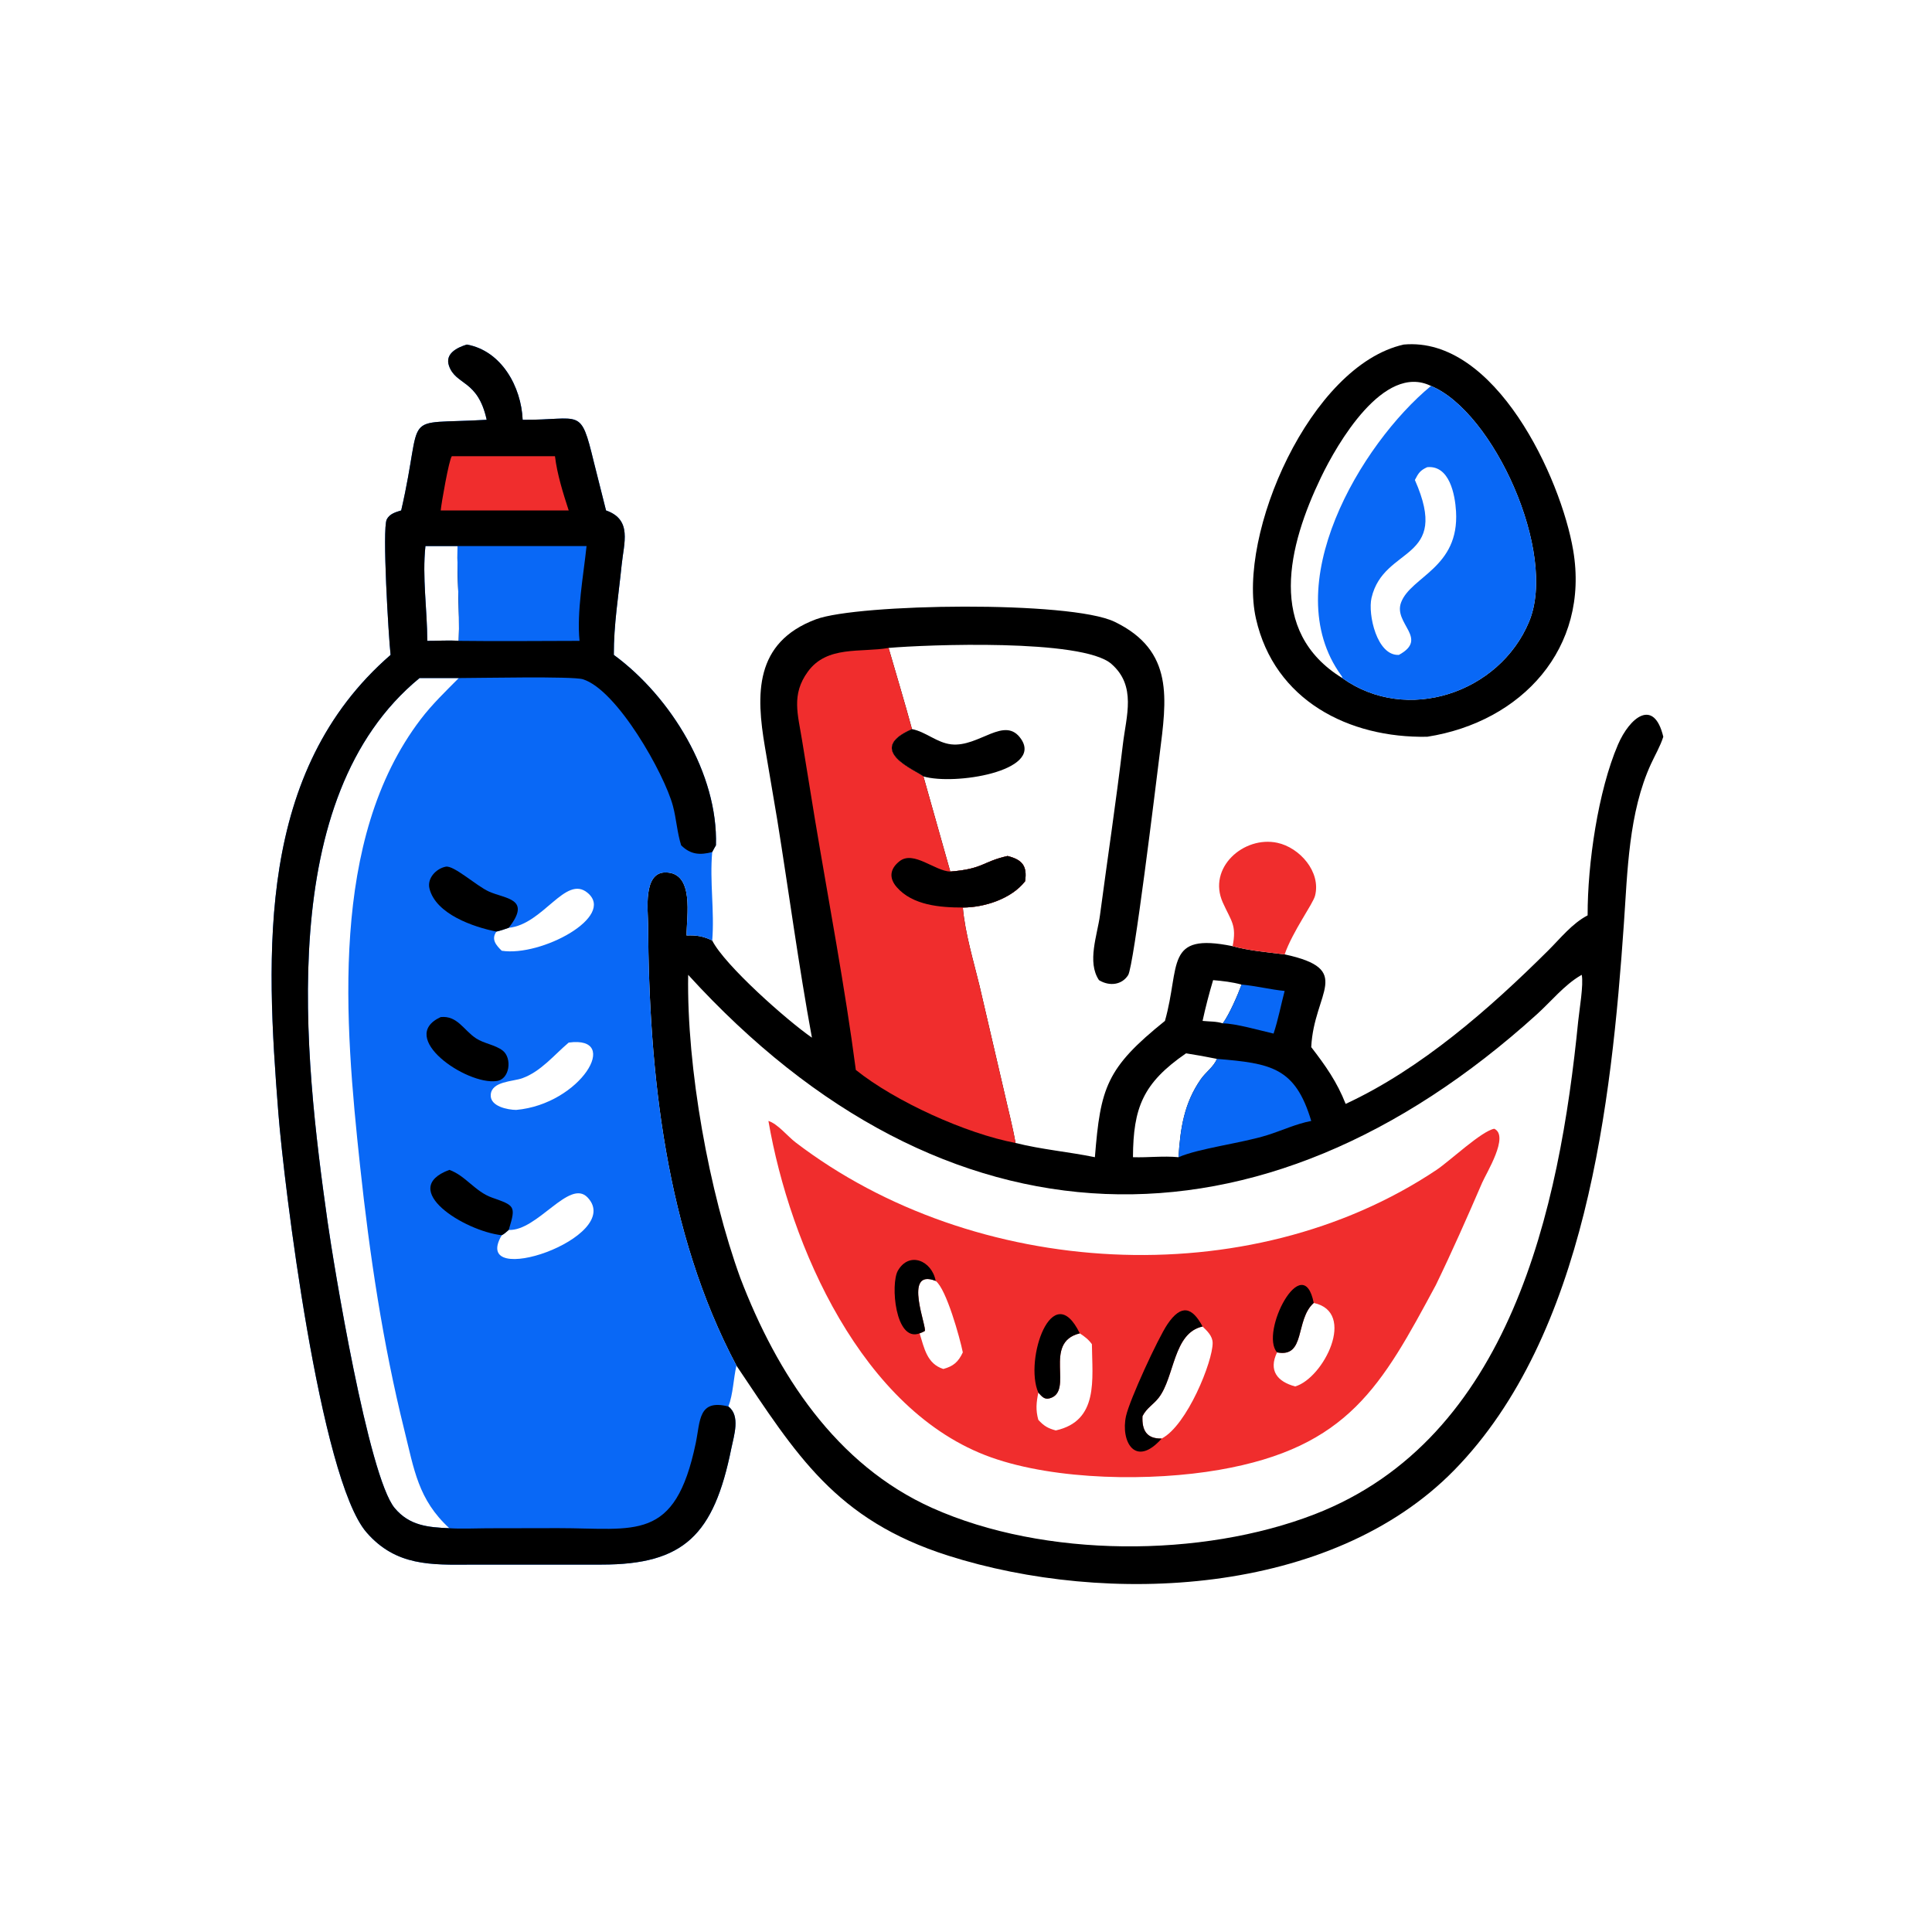 <?xml version="1.0" encoding="utf-8" ?>
<svg xmlns="http://www.w3.org/2000/svg" xmlns:xlink="http://www.w3.org/1999/xlink" width="1024" height="1024">
	<path transform="scale(2 2)" d="M215.167 274.991C211.643 255.853 209.065 236.471 205.979 217.252L202.712 197.954C200.374 184.163 199.795 170.27 216.252 164.115C227.335 159.97 283.629 159.102 295.381 164.78C311.271 172.459 309.142 185.333 307.311 199.965C306.253 208.417 300.479 256.053 298.968 258.421C297.289 261.049 294.086 261.353 291.505 259.898L291.244 259.747C288.018 254.954 290.807 247.802 291.505 242.542C293.507 227.455 295.786 212.381 297.573 197.27C298.469 189.699 301.243 181.782 294.507 175.924C286.785 169.209 245.268 170.842 235.484 171.711C237.561 178.88 239.724 186.016 241.684 193.219C228.842 198.799 242.922 204.213 244.719 205.762L251.836 230.976C260.677 230.266 260.28 228.357 267.01 226.849C270.932 227.82 272.273 229.514 271.656 233.553C268.029 238.187 260.931 240.487 255.157 240.504C255.78 247.458 257.948 254.472 259.59 261.267L266.181 289.599C267.173 294.033 268.34 298.42 269.129 302.898C276.124 304.65 283.152 305.231 290.158 306.67C291.637 288.218 293.176 283.049 308.723 270.549C312.872 255.858 308.547 247.062 326.661 250.749C330.884 251.926 336.042 252.386 340.443 252.92C358.972 256.919 348.189 262.898 347.491 277.499C351.254 282.384 354.309 286.678 356.612 292.546C376.553 283.3 394.731 267.369 410.308 251.874C413.553 248.647 416.63 244.725 420.737 242.581C420.706 228.846 423.525 209.591 428.762 197.376C431.906 190.043 438.313 184.909 440.79 195.247C440.008 197.72 438.639 200.046 437.552 202.399C431.595 215.3 431.303 230.979 430.339 244.889C427.061 292.169 420.342 353.832 385.435 389.555C352.724 423.03 293.289 425.617 251.287 412.265C221.405 402.766 211.019 385.493 195.164 361.9C176.4 326.583 171.971 284.458 171.753 244.928C171.733 241.299 170.393 231.29 176.253 231.206C184.155 231.092 181.925 242.965 181.945 247.912C184.567 247.805 186.411 248.101 188.746 249.251C192.074 255.829 208.586 270.44 215.167 274.991ZM182.373 258.339C181.95 283.075 187.945 316.007 196.194 338.678C205.872 363.982 221.478 388.18 247.079 399.639C276.831 412.956 318.52 412.851 348.35 401.314C400.257 381.241 413.299 320.323 418.233 270.676C418.542 267.574 419.699 260.963 419.176 258.339L418.826 258.542C414.564 261.049 411.041 265.402 407.369 268.731C334.08 335.159 250.302 332.91 182.373 258.339ZM300.247 306.67C304.314 306.807 308.235 306.276 312.314 306.67C312.797 299.05 313.779 292.369 318.243 285.982C319.555 284.104 321.592 282.77 322.509 280.618C319.784 280.06 317.064 279.569 314.315 279.146C302.856 287.03 300.323 293.591 300.247 306.67ZM318.694 270.549C320.431 270.742 322.4 270.641 324.048 271.201C325.758 268.892 328.017 263.698 329.033 260.928C326.504 260.24 324.085 259.977 321.487 259.747C320.415 263.323 319.488 266.9 318.694 270.549Z"/>
	<path fill="#F02D2D" transform="scale(2 2)" d="M226.804 283.545C223.967 261.825 219.576 238.783 215.955 217.063L212.564 196.245C211.465 189.336 209.633 184.096 214.108 177.971C219.19 171.013 228.066 172.992 235.484 171.711C237.561 178.88 239.724 186.016 241.684 193.219C228.842 198.799 242.922 204.213 244.719 205.762L251.836 230.976C260.677 230.266 260.28 228.357 267.01 226.849C270.932 227.82 272.273 229.514 271.656 233.553C268.029 238.187 260.931 240.487 255.157 240.504C255.78 247.458 257.948 254.472 259.59 261.267L266.181 289.599C267.173 294.033 268.34 298.42 269.129 302.898C256.011 300.415 237.258 291.931 226.804 283.545Z"/>
	<path transform="scale(2 2)" d="M267.01 226.849C270.932 227.82 272.273 229.514 271.656 233.553C268.029 238.187 260.931 240.487 255.157 240.504C249.157 240.51 241.842 239.925 237.646 235.108C235.517 232.664 235.845 230.222 238.404 228.219C242.113 225.317 247.756 230.851 251.836 230.976C260.677 230.266 260.28 228.357 267.01 226.849Z"/>
	<path fill="#F02D2D" transform="scale(2 2)" d="M203.641 297.062C206.097 297.823 208.734 301.138 210.818 302.731C258.153 338.909 330.92 343.257 380.668 310.052C384.197 307.696 392.611 299.743 395.99 299.131C400.059 301.019 393.905 310.838 392.786 313.43C388.845 322.559 384.848 331.61 380.51 340.559C366.164 367.204 357.384 383.576 323.073 389.529C305.208 392.629 279.884 392.356 262.603 386.199C228.423 374.019 209.313 330.032 203.641 297.062ZM255.157 358.396C254.374 354.525 250.766 341.539 247.966 339.459C239.042 335.913 245.928 352.236 245.038 352.759C244.599 353.016 244.182 353.175 243.708 353.354C244.923 357.223 245.638 361.42 249.995 362.794C252.651 362.062 253.95 360.96 255.157 358.396ZM286.155 353.354C276.16 355.791 284.805 368.798 278.133 370.582C276.708 370.963 276.054 369.996 275.166 369.06C274.638 371.685 274.429 373.636 275.166 376.274C276.635 377.89 277.694 378.516 279.802 379.082C291.219 376.535 289.452 365.575 289.365 356.226C288.456 354.95 287.441 354.207 286.155 353.354ZM302.77 375.307C302.594 378.977 303.824 381.328 307.857 381.229C314.563 377.79 321.431 360.73 321.361 355.866C321.335 354.051 319.904 352.707 318.694 351.54C310.898 353.225 311.311 364.909 307.079 370.4C305.664 372.236 303.853 373.136 302.77 375.307ZM348.153 345.295C343.141 349.768 346.109 359.877 338.431 358.396C336.115 363.237 338.514 366.147 343.23 367.421C350.738 365.256 359.614 347.71 348.153 345.295Z"/>
	<path transform="scale(2 2)" d="M307.857 381.229C300.836 389.147 296.92 381.945 298.414 375.244C299.382 370.904 306.861 354.693 309.361 350.974C313.054 345.479 315.956 346.408 318.694 351.54C310.898 353.225 311.311 364.909 307.079 370.4C305.664 372.236 303.853 373.136 302.77 375.307C302.594 378.977 303.824 381.328 307.857 381.229Z"/>
	<path transform="scale(2 2)" d="M275.166 369.06C271.365 360.359 278.886 338.386 286.155 353.354C276.16 355.791 284.805 368.798 278.133 370.582C276.708 370.963 276.054 369.996 275.166 369.06Z"/>
	<path transform="scale(2 2)" d="M243.708 353.354C237.235 355.8 235.943 340.218 237.951 336.736C240.948 331.54 246.955 334.069 247.966 339.459C239.042 335.913 245.928 352.236 245.038 352.759C244.599 353.016 244.182 353.175 243.708 353.354Z"/>
	<path transform="scale(2 2)" d="M338.431 358.396C333.747 353.077 345.314 330.928 348.153 345.295C343.141 349.768 346.109 359.877 338.431 358.396Z"/>
	<path fill="#0968F6" transform="scale(2 2)" d="M322.509 280.618C336.808 281.801 343.254 282.843 347.491 297.062C343.463 297.826 339.706 299.621 335.8 300.838C328.933 302.978 317.815 304.288 312.314 306.67C312.797 299.05 313.779 292.369 318.243 285.982C319.555 284.104 321.592 282.77 322.509 280.618Z"/>
	<path fill="#0968F6" transform="scale(2 2)" d="M329.033 260.928C332.856 261.263 336.613 262.233 340.443 262.613C339.458 266.358 338.725 270.245 337.509 273.914C334.186 273.151 327.247 271.182 324.048 271.201C325.758 268.892 328.017 263.698 329.033 260.928Z"/>
	<path fill="#0968F6" transform="scale(2 2)" d="M123.72 91.31C132.909 92.967 138.141 102.503 138.51 111.25C154.117 111.355 153.779 107.654 157.354 122.368L160.604 135.274C167.61 137.719 165.333 143.849 164.742 149.725C163.954 157.55 162.619 165.694 162.67 173.556C177.803 184.65 190.332 205.11 189.73 224.021C189.373 224.596 189.067 225.208 188.746 225.803C188.04 233.604 189.384 241.436 188.746 249.251C186.411 248.101 184.567 247.805 181.945 247.912C181.925 242.965 184.155 231.092 176.253 231.206C170.393 231.29 171.733 241.299 171.753 244.928C171.971 284.458 176.4 326.583 195.164 361.9C194.35 365.39 194.304 369.412 193.03 372.738C196.284 375.196 194.486 380.485 193.81 383.835C189.19 406.74 181.314 414.632 159.42 414.632L124.981 414.638C114.278 414.707 104.919 415.082 97.123 406.086C84.769 391.83 75.255 313.748 73.776 295.06C70.388 252.263 68.042 204.349 103.51 173.556C102.984 168.87 101.251 140.152 102.49 137.661C103.233 136.168 104.852 135.72 106.322 135.274C112.573 108.207 105.422 112.643 128.978 111.25C126.634 100.512 120.797 102.184 118.985 96.934C117.872 93.711 121.145 92.097 123.72 91.31ZM119.085 404.993C110.826 397.43 109.761 389.495 107.151 378.988C101.445 356.023 97.941 332.47 95.421 308.962C91.345 270.94 87.198 222.456 111.505 190.595C114.537 186.621 118.078 183.229 121.582 179.691L111.184 179.691C72.63 211.36 80.594 279.72 86.804 323.715C88.392 334.966 97.623 391.307 104.596 399.654C108.517 404.348 113.483 404.762 119.085 404.993ZM132.97 251.958C143.411 253.576 163.28 242.912 155.707 236.603C149.862 231.734 143.962 245.006 134.817 245.875C133.738 246.255 132.678 246.625 131.561 246.882C130.105 248.907 131.449 250.49 132.97 251.958ZM121.245 144.71L112.746 144.71C111.862 152.969 113.215 161.529 113.236 169.834C115.984 169.852 118.847 169.629 121.582 169.834C121.871 161.502 121.087 153.079 121.245 144.71ZM134.817 325.947C134.258 326.404 133.618 327.05 132.97 327.347C124.325 342.013 165.709 327.933 155.727 317.351C150.913 312.248 142.432 326.298 134.817 325.947ZM150.71 276.296C146.818 279.586 143.354 283.958 138.403 285.744C135.906 286.646 130.262 286.522 130.046 290.148C129.862 293.23 134.578 294.114 136.779 294.141C153.877 292.635 164.855 274.359 150.71 276.296Z"/>
	<path transform="scale(2 2)" d="M123.72 91.31C132.909 92.967 138.141 102.503 138.51 111.25C154.117 111.355 153.779 107.654 157.354 122.368L160.604 135.274C167.61 137.719 165.333 143.849 164.742 149.725C163.954 157.55 162.619 165.694 162.67 173.556C177.803 184.65 190.332 205.11 189.73 224.021C189.373 224.596 189.067 225.208 188.746 225.803C185.514 226.642 183.028 226.506 180.517 224.021C179.446 220.658 179.248 217.004 178.332 213.575C176.055 205.052 163.541 182.801 154.455 180.007C151.698 179.159 126.966 179.69 121.582 179.691L111.184 179.691C72.63 211.36 80.594 279.72 86.804 323.715C88.392 334.966 97.623 391.307 104.596 399.654C108.517 404.348 113.483 404.762 119.085 404.993C122.348 405.207 125.725 405.02 129.002 405.009L147.852 404.974C168.434 404.96 178.873 408.826 184.379 382.456C185.612 376.551 185.006 370.695 193.03 372.738C196.284 375.196 194.486 380.485 193.81 383.835C189.19 406.74 181.314 414.632 159.42 414.632L124.981 414.638C114.278 414.707 104.919 415.082 97.123 406.086C84.769 391.83 75.255 313.748 73.776 295.06C70.388 252.263 68.042 204.349 103.51 173.556C102.984 168.87 101.251 140.152 102.49 137.661C103.233 136.168 104.852 135.72 106.322 135.274C112.573 108.207 105.422 112.643 128.978 111.25C126.634 100.512 120.797 102.184 118.985 96.934C117.872 93.711 121.145 92.097 123.72 91.31ZM113.236 169.834C115.984 169.852 118.847 169.629 121.582 169.834C121.871 161.502 121.087 153.079 121.245 144.71L112.746 144.71C111.862 152.969 113.215 161.529 113.236 169.834Z"/>
	<path fill="#0968F6" transform="scale(2 2)" d="M121.245 144.71L155.443 144.71C154.625 152.503 152.81 162.172 153.584 169.834C142.922 169.844 132.242 169.972 121.582 169.834C121.871 161.502 121.087 153.079 121.245 144.71Z"/>
	<path fill="#F02D2D" transform="scale(2 2)" d="M119.742 120.903L147.074 120.903C147.644 125.684 149.229 130.695 150.71 135.274L147.074 135.274L116.791 135.274C116.948 133.474 119.003 121.685 119.742 120.903Z"/>
	<path transform="scale(2 2)" d="M131.561 246.882C125.478 245.674 115.514 242.262 113.815 235.485C113.134 232.764 115.567 230.188 118.123 229.679C120.258 229.253 126.241 234.762 129.557 236.263C133.953 238.253 140.953 238.05 134.817 245.875C133.738 246.255 132.678 246.625 131.561 246.882Z"/>
	<path transform="scale(2 2)" d="M116.791 269.533C121.219 269.089 122.847 272.994 126.167 275.179C128.301 276.583 131.199 276.86 133.215 278.412C135.794 280.397 135.095 286.136 131.561 286.486C123.632 287.589 105.123 274.913 116.791 269.533Z"/>
	<path transform="scale(2 2)" d="M132.97 327.347C123.003 326.24 105.351 315.118 119.085 310.029C123.369 311.554 125.928 315.806 130.39 317.378C136.328 319.469 136.755 319.575 134.941 325.531L134.817 325.947C134.258 326.404 133.618 327.05 132.97 327.347Z"/>
	<path transform="scale(2 2)" d="M372 91.31C396.296 89.107 413.662 126.666 416.91 145.835C421.303 171.76 403.255 191.333 378.232 195.247C357.465 195.639 337.745 185.63 332.843 163.944C327.795 141.611 347.23 96.848 372 91.31ZM379.225 102.28C366.709 96.131 354.314 117.681 350.063 126.533C341.37 144.632 335.604 167.305 355.71 179.691C372.792 191.919 397.343 183.646 405.212 164.778C412.864 146.43 395.697 109.053 379.225 102.28Z"/>
	<path fill="#0968F6" transform="scale(2 2)" d="M379.225 102.28C395.697 109.053 412.864 146.43 405.212 164.778C397.343 183.646 372.792 191.919 355.71 179.691C355.626 179.201 355.712 179.375 355.418 178.969C338.251 155.277 360.615 117.645 379.225 102.28ZM374.959 127.199C384.559 148.938 366.716 144.465 363.466 158.453C362.461 162.777 364.887 173.857 370.719 173.556C378.76 169.179 369.183 165.275 371.305 159.65C373.901 152.765 386.748 150.484 385.864 135.537C385.598 131.031 384.122 123.255 378.232 123.806C376.346 124.656 375.9 125.392 374.959 127.199Z"/>
	<path fill="#F02D2D" transform="scale(2 2)" d="M326.661 250.749C327.763 245.093 326.304 244.19 324.052 239.168C319.931 229.975 329.596 221.451 338.493 223.348C344.424 224.612 350.125 231.049 348.504 237.373C347.937 239.585 342.575 246.802 340.443 252.92C336.042 252.386 330.884 251.926 326.661 250.749Z"/>
	<path transform="scale(2 2)" d="M241.684 193.219C245.372 193.934 248.264 196.837 252.095 197.263C259.476 198.086 266.31 189.436 270.639 195.908C276.31 204.385 252.973 208.172 244.719 205.762C242.922 204.213 228.842 198.799 241.684 193.219Z"/>
</svg>
